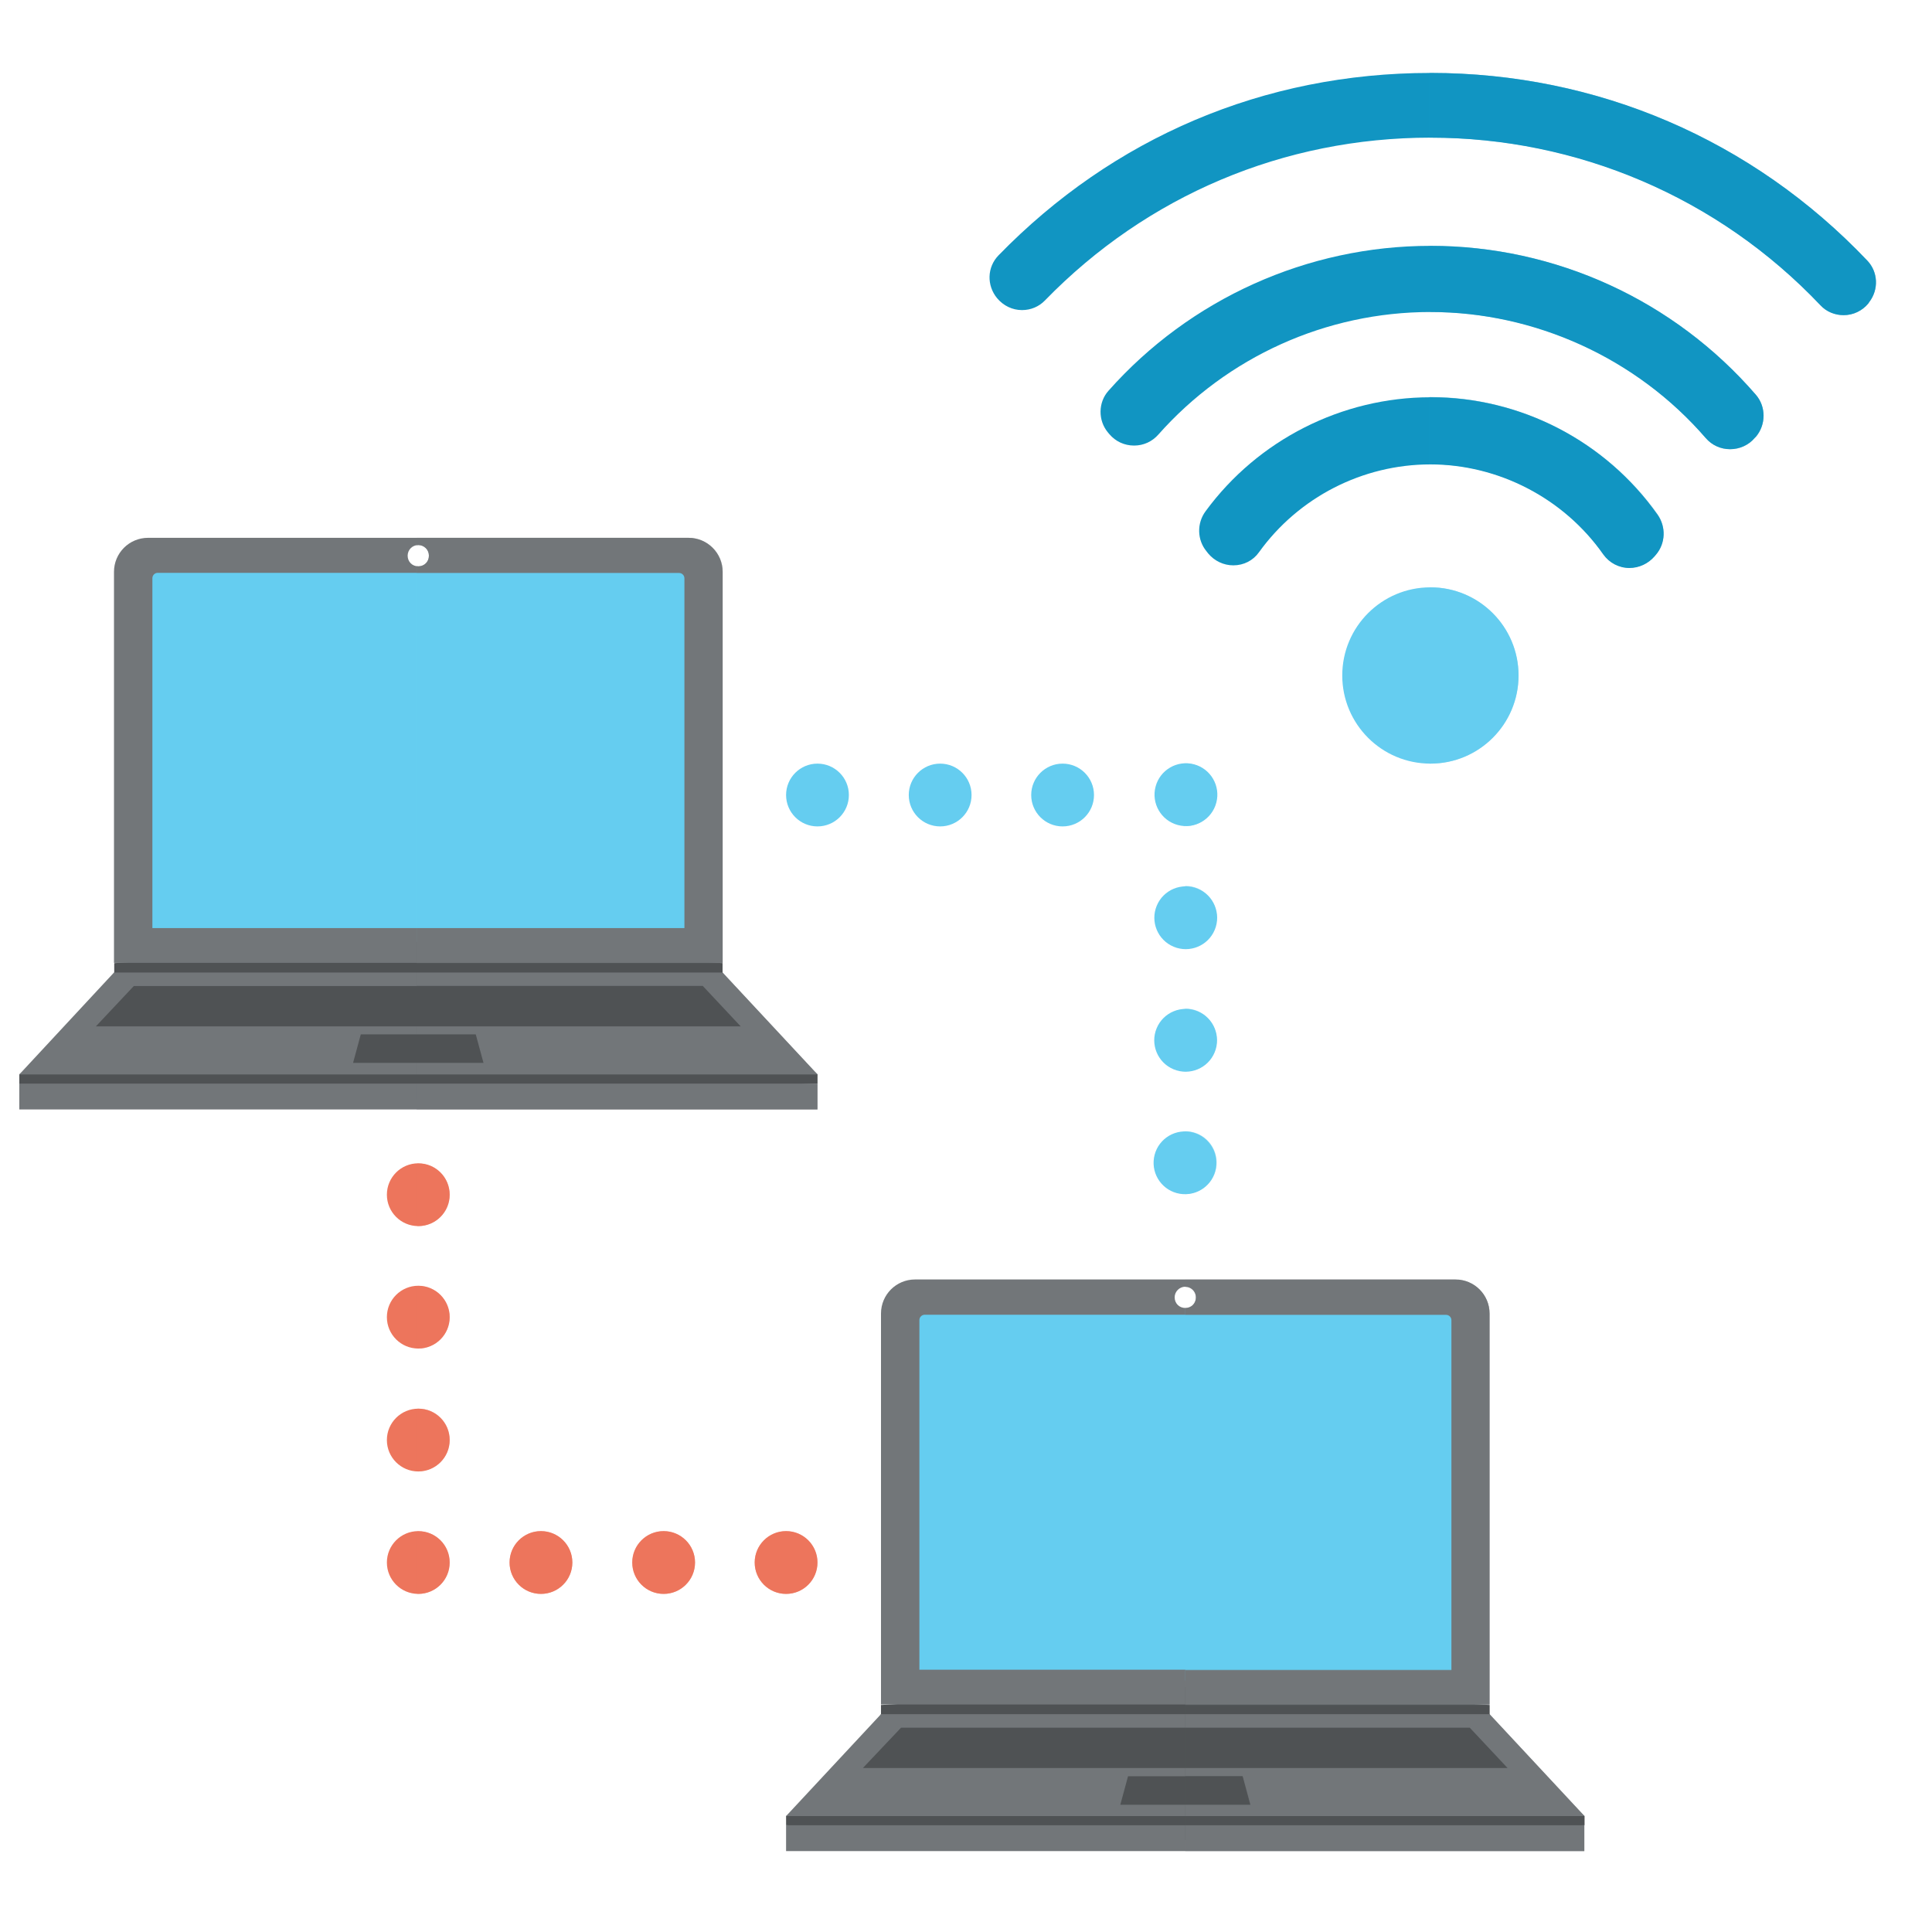 <?xml version="1.0" encoding="utf-8"?>
<!-- Generator: Adobe Illustrator 26.5.0, SVG Export Plug-In . SVG Version: 6.00 Build 0)  -->
<svg version="1.1" id="Layer_1" xmlns="http://www.w3.org/2000/svg" xmlns:xlink="http://www.w3.org/1999/xlink" x="0px" y="0px"
	 viewBox="0 0 800 800" style="enable-background:new 0 0 800 800;" xml:space="preserve">
<style type="text/css">
	.st0{fill:#65CDF0;}
	.st1{fill:#1195C2;}
	.st2{opacity:0.5;}
	.st3{fill:#4F5254;}
	.st4{fill:#727679;}
	.st5{fill:#ED755C;}
</style>
<g>
	<g id="Isolation_Mode">
		<g>
			<g>
				<circle class="st0" cx="592.3" cy="279.7" r="36.5"/>
				<path class="st1" d="M592.3,101.8c-50.9,0-99.5,21.9-133.3,60c-4.3,4.8-4.4,12.3-0.2,17.3l0.5,0.6c2.6,3.1,6.3,4.8,10.3,4.8
					s7.5-1.7,10-4.5c28.6-32.3,69.6-50.8,112.7-50.8s85.3,19,114,52.2c2.6,3,6.2,4.6,10.1,4.6c3.9,0,7.7-1.7,10.2-4.7l0.5-0.5
					c4.2-5,4.2-12.4,0-17.3C693.2,124.3,644.1,101.8,592.3,101.8z"/>
				<path class="st1" d="M592.3,164.5c-36.6,0-71.4,17.6-93.1,47.2c-3.7,5-3.5,11.9,0.4,16.6l0.7,0.9c2.6,3.1,6.4,4.9,10.4,4.9
					c4.3,0,8.2-2,10.6-5.4c16.4-22.8,42.9-36.4,71-36.4c28,0,55.2,13.9,71.6,37.3c2.5,3.5,6.5,5.6,10.8,5.6c4,0,7.8-1.8,10.4-4.8
					l0.6-0.7c4-4.7,4.2-11.5,0.7-16.5C664.8,182.6,629.6,164.4,592.3,164.5L592.3,164.5z"/>
				<path class="st1" d="M773.2,107.9c-47.6-50.1-111.9-77.7-180.9-77.7S460.9,57,413.5,105.7c-4.8,4.9-5,12.5-0.6,17.8
					c2.6,3.1,6.3,4.9,10.3,4.9c3.6,0,7-1.4,9.5-4C475,80.9,531.7,57,592.3,57s119,24.6,161.5,69.4c2.5,2.7,6,4.1,9.6,4.1
					c4,0,7.7-1.8,10.2-4.8l0.4-0.6C778,119.9,777.7,112.6,773.2,107.9L773.2,107.9z"/>
			</g>
			<g class="st2">
				<path class="st0" d="M592.3,243.2c0,0-0.2,0-0.4,0v73c0,0,0.2,0,0.4,0c20.2,0,36.5-16.3,36.5-36.5
					C628.8,259.6,612.5,243.2,592.3,243.2z"/>
				<path class="st1" d="M727.1,163.5c-33.9-39.2-83-61.7-134.7-61.7c-0.1,0-0.2,0-0.4,0v27.4c0,0,0.2,0,0.4,0
					c43.8,0,85.3,19,114,52.2c2.6,3,6.2,4.6,10.1,4.6c3.9,0,7.7-1.7,10.2-4.7l0.5-0.5C731.3,175.8,731.3,168.4,727.1,163.5z"/>
				<path class="st1" d="M686.4,213c-21.6-30.4-56.8-48.6-94.1-48.6c-0.1,0-0.2,0-0.4,0v27.8c0,0,0.2,0,0.4,0
					c28.4,0,55.2,13.9,71.6,37.3c2.5,3.5,6.5,5.6,10.8,5.6c4,0,7.8-1.8,10.4-4.8l0.6-0.7C689.7,224.9,689.9,218.1,686.4,213z"/>
				<path class="st1" d="M773.2,107.9c-47.6-50.1-111.9-77.7-180.9-77.7c-0.1,0-0.2,0-0.4,0V57c0,0,0.2,0,0.4,0
					c61.6,0,119,24.6,161.5,69.4c2.5,2.7,6,4.1,9.6,4.1c4,0,7.7-1.8,10.2-4.8l0.4-0.6C778,119.9,777.7,112.6,773.2,107.9
					L773.2,107.9z"/>
			</g>
		</g>
	</g>
</g>
<g>
	<g id="Isolation_Mode_00000026131381161241468520000003245140157509388216_">
		<g>
			<g>
				<rect x="59.8" y="235.1" class="st0" width="227.9" height="154.9"/>
				<polygon class="st3" points="47.3,398.8 47.3,402.7 43.2,414 8,444.9 8,449.8 173.8,455.2 338.5,448.7 338.5,444.9 301.2,411.1 
					299.2,402.7 299.2,398.8 171.1,390 				"/>
				<path class="st4" d="M299.2,236.8c0-7.8-6.3-14.1-14.1-14.1H61.3c-7.8,0-14.1,6.3-14.1,14.1v161.9h252V236.8z M173.2,225.7
					c2.4,0,4.4,1.9,4.4,4.4c0,2.5-1.9,4.4-4.4,4.4s-4.4-1.9-4.4-4.4C168.8,227.7,170.7,225.7,173.2,225.7z M283.4,384.3H63.1V239.4
					c0-1.2,1-2.2,2.2-2.2h215.9c1.2,0,2.2,1,2.2,2.2L283.4,384.3L283.4,384.3z"/>
				<rect x="8" y="448.7" class="st4" width="330.5" height="10.7"/>
				<path class="st4" d="M299.2,402.7h-252L8,444.9h330.5C338.5,444.9,299.2,402.7,299.2,402.7z M55.4,408.3H291l15.7,16.7h-267
					C39.7,425,55.4,408.3,55.4,408.3z M146.2,440.1l3.2-11.8H197l3.2,11.8H146.2L146.2,440.1z"/>
				<rect x="377.4" y="541.9" class="st0" width="227.9" height="154"/>
				<polygon class="st3" points="491.4,698.5 364.8,706 364.8,709.8 346.5,737.9 325.5,752 325.5,755.8 491.4,761.9 656.1,755.8 
					656.1,752 623.1,724.6 616.8,709.8 616.8,706 				"/>
				<path class="st4" d="M616.8,543.9c0-7.8-6.3-14.1-14.1-14.1H378.9c-7.8,0-14.1,6.3-14.1,14.1v161.9h252
					C616.8,705.9,616.8,543.9,616.8,543.9z M490.8,532.8c2.4,0,4.4,1.9,4.4,4.4c0,2.5-1.9,4.4-4.4,4.4c-2.5,0-4.4-1.9-4.4-4.4
					C486.4,534.8,488.4,532.8,490.8,532.8z M601,691.4H380.7V546.6c0-1.2,1-2.2,2.2-2.2h215.9c1.2,0,2.2,1,2.2,2.2L601,691.4
					L601,691.4z"/>
				<rect x="325.5" y="755.8" class="st4" width="330.5" height="10.7"/>
				<path class="st4" d="M656.1,752l-39.3-42.2h-252L325.5,752C325.5,752,656.1,752,656.1,752z M463.9,747.3l3.2-11.8h47.5l3.2,11.8
					H463.9L463.9,747.3z M373.1,715.4h235.5l15.7,16.7h-267L373.1,715.4L373.1,715.4z"/>
				<g>
					<circle class="st5" cx="173.2" cy="494.7" r="13"/>
					<circle class="st5" cx="173.2" cy="545.4" r="13"/>
					<circle class="st5" cx="173.2" cy="596.3" r="13"/>
					<circle class="st5" cx="173.2" cy="647" r="13"/>
					<circle class="st5" cx="325.5" cy="647" r="13"/>
					<circle class="st5" cx="274.8" cy="647" r="13"/>
					<circle class="st5" cx="224" cy="647" r="13"/>
				</g>
				<g>
					
						<ellipse transform="matrix(0.16 -0.987 0.987 0.16 -63.195 888.857)" class="st0" cx="490.8" cy="481.6" rx="13" ry="13"/>
					
						<ellipse transform="matrix(0.383 -0.924 0.924 0.383 -94.993 719.311)" class="st0" cx="490.8" cy="430.7" rx="13" ry="13"/>
					
						<ellipse transform="matrix(0.383 -0.924 0.924 0.383 -48.103 687.98)" class="st0" cx="490.8" cy="380" rx="13" ry="13"/>
					
						<ellipse transform="matrix(0.257 -0.967 0.967 0.257 46.599 719.053)" class="st0" cx="490.8" cy="329.2" rx="13" ry="13"/>
					<circle class="st0" cx="338.5" cy="329.2" r="13"/>
					<circle class="st0" cx="389.3" cy="329.2" r="13"/>
					<circle class="st0" cx="440" cy="329.2" r="13"/>
				</g>
			</g>
			<g class="st2">
				<rect x="172.5" y="235.1" class="st0" width="115.3" height="154.9"/>
				<polygon class="st3" points="301.2,411.1 299.2,402.7 299.2,398.8 172.5,390.1 172.5,455.1 173.8,455.2 338.5,448.7 
					338.5,444.9 				"/>
				<path class="st4" d="M285.1,222.7H172.5v3.1c0,0,0.5-0.1,0.7-0.1c2.4,0,4.4,1.9,4.4,4.4c0,2.5-1.9,4.4-4.4,4.4
					c-0.3,0-0.5-0.1-0.7-0.1v2.9h108.7c1.2,0,2.2,1,2.2,2.2v144.8H172.5v14.5h126.8V236.8C299.3,229.1,293,222.7,285.1,222.7
					L285.1,222.7z"/>
				<rect x="172.5" y="448.7" class="st4" width="166" height="10.7"/>
				<polygon class="st4" points="172.5,408.2 291,408.2 306.7,425 172.5,425 172.5,428.3 197,428.3 200.2,440.1 172.5,440.1 
					172.5,444.9 338.5,444.9 299.2,402.7 172.5,402.7 				"/>
				<rect x="490.8" y="541.9" class="st0" width="114.5" height="154"/>
				<polygon class="st3" points="623.1,724.6 616.8,709.8 616.8,706 491.4,698.5 490.8,698.6 490.8,761.9 491.4,761.9 656.1,755.8 
					656.1,752 				"/>
				<path class="st4" d="M602.7,529.9H490.8v3l0,0c2.4,0,4.4,1.9,4.4,4.4c0,2.5-1.9,4.4-4.4,4.4l0,0v2.8h108c1.2,0,2.2,1,2.2,2.2
					v144.9H490.8V706h126V544C616.8,536.3,610.5,529.9,602.7,529.9L602.7,529.9z"/>
				<rect x="490.8" y="755.8" class="st4" width="165.3" height="10.7"/>
				<polygon class="st4" points="490.8,715.4 608.6,715.4 624.2,732.1 490.8,732.1 490.8,735.4 514.5,735.4 517.7,747.3 
					490.8,747.3 490.8,752 656.1,752 616.8,709.8 490.8,709.8 				"/>
				<g>
					<path class="st5" d="M173.2,481.8c0,0-0.5,0-0.7,0.1v25.7c0,0,0.5,0.1,0.7,0.1c7.2,0,13-5.8,13-13S180.4,481.7,173.2,481.8
						L173.2,481.8z"/>
					<path class="st5" d="M173.2,532.5c0,0-0.5,0-0.7,0.1v25.7c0,0,0.5,0.1,0.7,0.1c7.2,0,13-5.8,13-13
						C186.2,538.3,180.4,532.5,173.2,532.5L173.2,532.5z"/>
					<path class="st5" d="M173.2,583.3c0,0-0.5,0-0.7,0.1v25.7c0,0,0.5,0.1,0.7,0.1c7.2,0,13-5.8,13-13
						C186.2,589,180.4,583.2,173.2,583.3L173.2,583.3z"/>
					<path class="st5" d="M173.2,634.1c0,0-0.5,0-0.7,0.1v25.7c0,0,0.5,0.1,0.7,0.1c7.2,0,13-5.8,13-13
						C186.2,639.8,180.4,634,173.2,634.1L173.2,634.1z"/>
					<circle class="st5" cx="325.5" cy="647" r="13"/>
					<circle class="st5" cx="274.8" cy="647" r="13"/>
					<circle class="st5" cx="224" cy="647" r="13"/>
				</g>
				<g>
					<path class="st0" d="M490.8,468.6c0,0-0.4,0-0.7,0v25.8c0,0,0.4,0,0.7,0c7.2,0,13-5.8,13-13s-5.8-13-13-13V468.6z"/>
					<path class="st0" d="M490.8,417.8c0,0-0.4,0-0.7,0v25.8c0,0,0.4,0,0.7,0c7.2,0,13-5.8,13-13s-5.8-13-13-13V417.8z"/>
					<path class="st0" d="M490.8,367c0,0-0.4,0-0.7,0v25.8c0,0,0.4,0,0.7,0c7.2,0,13-5.8,13-13c0-7.2-5.8-13-13-13V367z"/>
					<path class="st0" d="M490.8,316.3c0,0-0.4,0-0.7,0v25.8c0,0,0.4,0,0.7,0c7.2,0,13-5.8,13-13c0-7.2-5.8-13-13-13V316.3z"/>
				</g>
			</g>
		</g>
	</g>
</g>
</svg>
